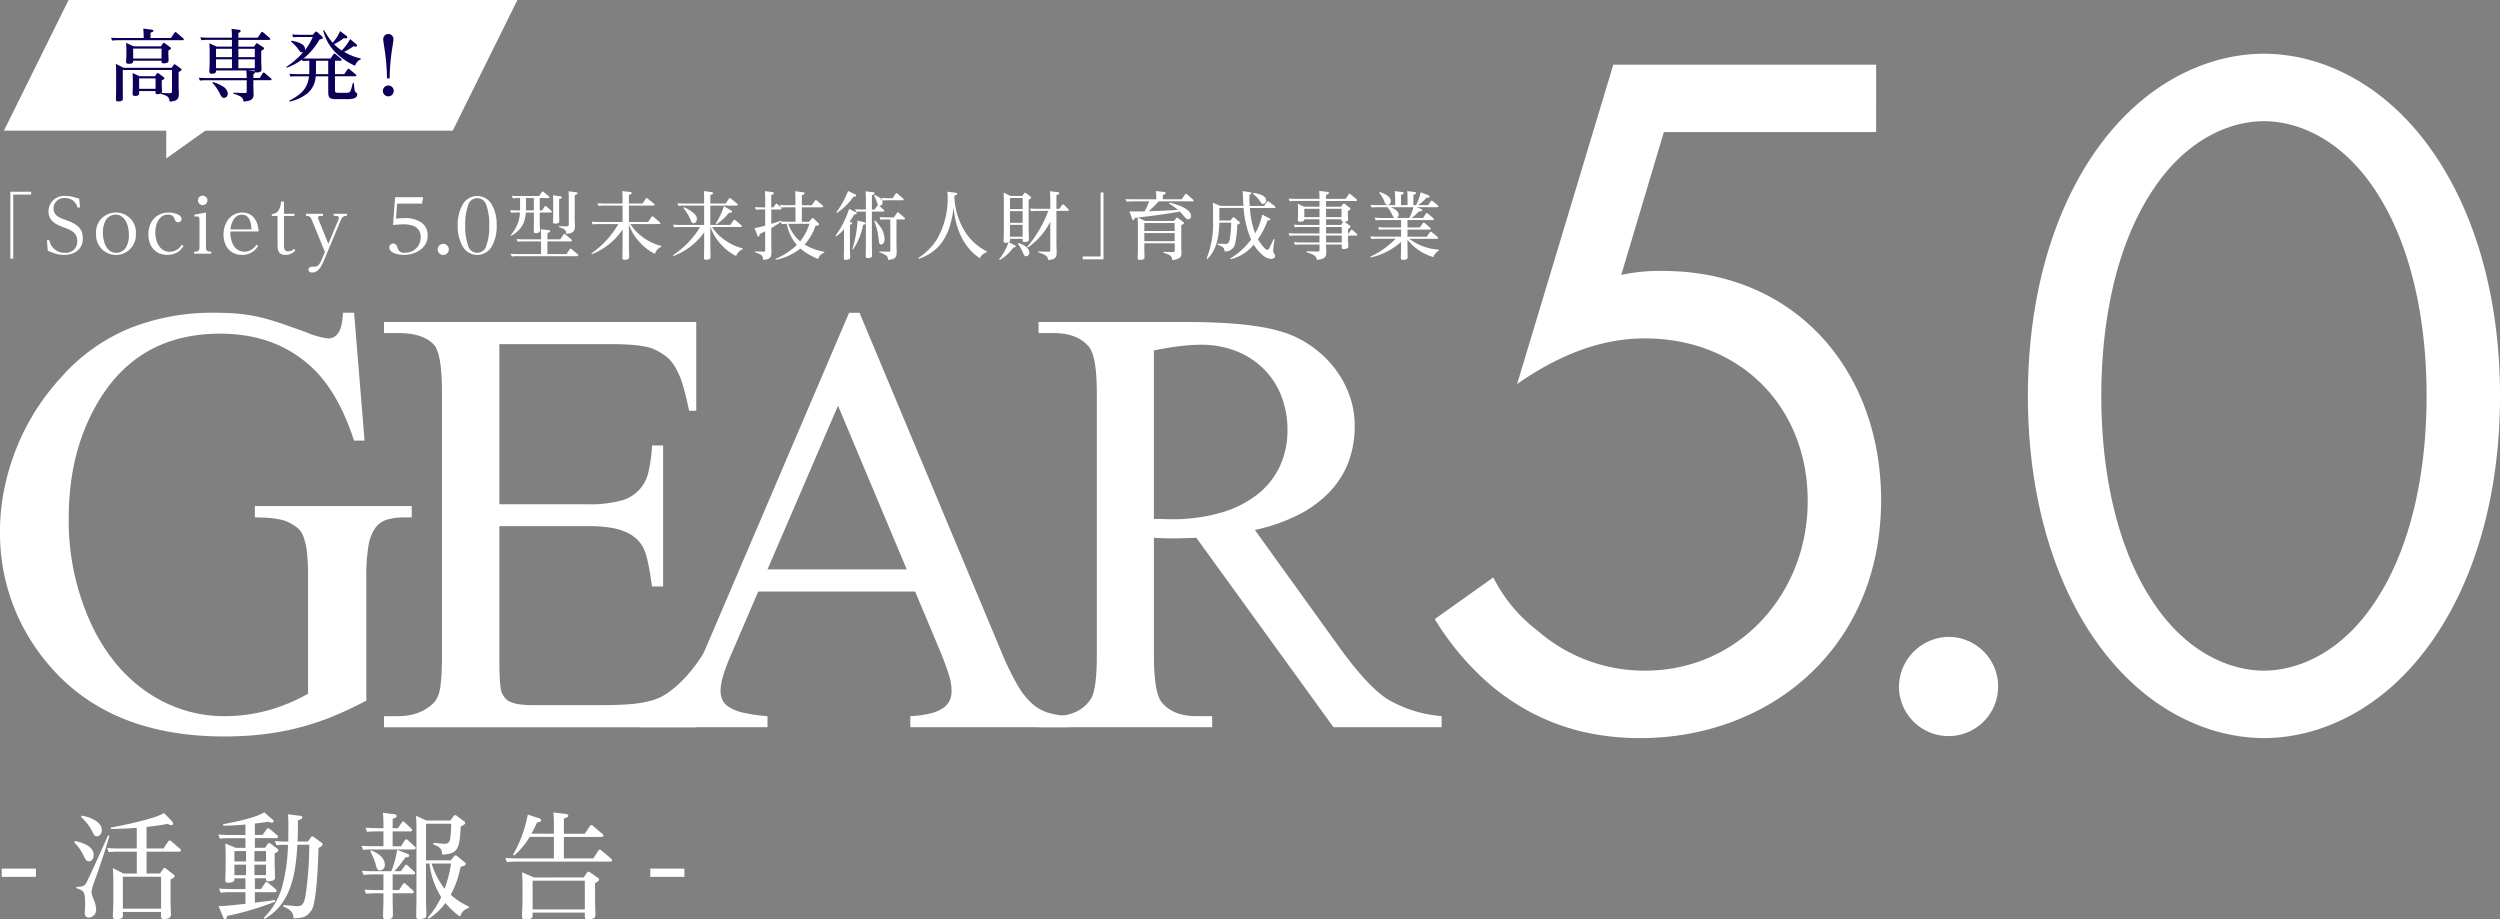 <svg xmlns="http://www.w3.org/2000/svg" width="505.667" height="185.966"><rect width="100%" height="100%" fill="#808080" stroke="none"/><defs><clipPath id="a"><path fill="#fff" d="M13.081.001.002 26.424h90.78L103.861.001Z"/></clipPath><clipPath id="b"><path fill="#fff" d="M.002 0v8.241L11.576 0Z"/></clipPath></defs><g clip-path="url(#a)" transform="translate(.792)"><path fill="#fff" d="m-8.598 3.181 99.957-36.975 21.1 57.038L12.5 60.22z"/></g><g clip-path="url(#b)" transform="translate(33.625 23.808)"><path fill="#fff" d="m-2.682.992 12.864-4.759L14.257 7.25 1.393 12.008z"/></g><path fill="#0c0159" d="m34.585 7.686.683-1.032c.063-.1.111-.159.222-.159.063 0 .111.016.254.127l1.317 1.132c.1.079.111.112.111.206 0 .176-.175.176-.3.176H23.918c-.46 0-.778.031-1.239.063l-.222-.572c.525.048 1.063.063 1.588.063h5.017v-.147c0-.587-.032-1.174-.079-1.762l1.636.206c.143.016.413.048.413.238 0 .206-.333.3-.588.381v1.08ZM31.87 19.054c-.381 0-.413-.159-.413-.413v-.222h-3.318v.476c0 .444-.445.508-.81.508-.524 0-.508-.27-.508-.444 0-.555.048-1.1.048-1.652v-1c0-.508-.032-1.033-.048-1.54l1.4.652h3.143l.333-.509c.063-.1.111-.143.19-.143a.5.5 0 0 1 .238.111l.969.715c.078.063.159.127.159.238 0 .159-.206.27-.54.444v.679c0 .587.063 1.144.063 1.509a.5.5 0 0 1-.1.333l1.572.063c.476.016.54-.127.54-.492v-4.203h-9.952v4.128c0 .54.016 1.079.016 1.62 0 .253 0 .6-.936.6-.4 0-.46-.111-.46-.413 0-.6.032-1.207.032-1.81v-3.7c0-.555-.016-1.111-.063-1.666l1.619.794h9.67l.414-.587c.031-.048.094-.127.174-.127a.47.47 0 0 1 .239.111l1 .714c.111.079.175.127.175.254 0 .175-.159.254-.587.492v2.922c0 .492.048 1 .048 1.508 0 1.033-.4 1.445-1.874 1.556-.063-1.048-.555-1.207-1.747-1.572v-.1a1.44 1.44 0 0 1-.682.159m.667-9.67.4-.571c.031-.048.079-.143.19-.143a.4.4 0 0 1 .238.111l1.016.746c.127.1.19.143.19.254 0 .159-.19.27-.524.444v.493c0 .587.048 1.19.048 1.54 0 .509-.6.555-1 .555-.43 0-.43-.158-.43-.413v-.11h-5.737v.11c0 .16.016.509-.857.509-.27 0-.572-.033-.572-.382 0-.317.063-.984.063-1.619v-.683c0-.524-.031-1.047-.063-1.555l1.54.714Zm-5.6 2.461h5.731V9.829h-5.74Zm1.207 6.129h3.318v-2.104h-3.327ZM46.914 8.067h-4.94a11 11 0 0 0-1.238.063l-.236-.576c.541.032 1.064.063 1.6.063h4.814v-.19c0-.54-.032-1.063-.079-1.6l1.54.206c.143.016.3.063.3.238 0 .206-.238.3-.46.4v.952h3.905l.683-1.016c.063-.1.127-.159.222-.159.079 0 .127.032.238.127l1.287 1.1c.094.079.126.127.126.206 0 .175-.175.19-.3.19h-6.16v1.362h3.175l.365-.555a.22.22 0 0 1 .208-.124.4.4 0 0 1 .222.1l1.064.7c.1.063.175.127.175.238 0 .175-.286.333-.588.476v1.816c0 .73.064 1.46.064 1.969 0 .54-.524.6-.952.6a.45.45 0 0 1-.35-.111.1.1 0 0 1 .016.063c0 .19-.222.317-.365.4v.778h1.271l.6-.952c.079-.127.127-.159.206-.159a.43.43 0 0 1 .254.127l1.222 1.048c.1.078.128.111.128.19 0 .189-.175.189-.318.189h-3.364v1.35c0 .509.048 1.017.048 1.54 0 1.079-.682 1.3-2.048 1.445a1.24 1.24 0 0 0-.682-1.08 6.8 6.8 0 0 0-1.382-.54v-.187l2.382.063c.271 0 .334-.1.334-.286v-2.3h-8.227c-.413 0-.825.033-1.238.063l-.238-.571c.54.033 1.063.063 1.6.063h8.1v-.048c0-.492-.033-1-.08-1.492h-6.126v.143c0 .46-.444.524-.825.524-.445 0-.525-.175-.525-.587 0-.572.063-1.144.063-1.7v-2.114c0-.571-.016-1.159-.063-1.746l1.509.667h3.063Zm-1.84 9.415a1.85 1.85 0 0 1 1 1.461.82.82 0 0 1-.779.857c-.4 0-.587-.365-.794-.794a9.1 9.1 0 0 0-1.54-2.255l.1-.159a7.5 7.5 0 0 1 2.016.889m-1.381-5.922h3.224V9.877h-3.228Zm0 2.239h3.224v-1.793h-3.228Zm4.525-2.239h3.318V9.877h-3.322Zm0 2.239h3.318v-1.793h-3.322Zm3.318.444h-1.386l1.191.143a.35.35 0 0 1 .206.079 1 1 0 0 1-.016-.222M62.213 18.864a8.7 8.7 0 0 1-3.62 1.683l-.1-.175c2.174-1.143 3.747-2.3 4-4.938h-2.486a11 11 0 0 0-1.255.063l-.222-.57a18 18 0 0 0 1.587.063h2.43c.015-.27.015-.555.015-.841v-1.858h-.127a11 11 0 0 0-1.238.063l-.127-.3a12.4 12.4 0 0 1-3.064 1.651l-.1-.159a17.3 17.3 0 0 0 3.446-3.017.5.5 0 0 1-.27.063c-.286 0-.414-.159-.6-.429a9 9 0 0 0-1.62-1.763l.1-.175c.889.175 2.731.555 2.731 1.7a1.4 1.4 0 0 1-.032.254 12 12 0 0 0 1.6-2.7h-2.7a11 11 0 0 0-1.255.063l-.222-.571c.54.031 1.064.063 1.6.063h2.587l.414-.476a.4.4 0 0 1 .27-.176.55.55 0 0 1 .3.176l.841.778a.45.45 0 0 1 .206.333c0 .19-.364.27-.667.317a13.6 13.6 0 0 1-3.223 3.827c.381.016.762.032 1.143.032h4.287l.587-.842c.079-.111.112-.159.222-.159.063 0 .127.032.255.143l1.079.906a.23.23 0 0 1 .111.206c0 .175-.175.19-.3.19h-1.041v2.7h1.875l.635-.937c.063-.094.127-.159.223-.159a.47.47 0 0 1 .254.144l1.204 1.014c.1.079.127.111.127.206 0 .159-.19.175-.317.175h-4v2.719c0 .54.079.619.794.619h1.349c.7 0 .89-.063 1.08-.587.111-.286.206-.746.413-1.428l.19.016c.111 1.746.206 1.746.429 1.936a.57.57 0 0 1 .255.445.9.9 0 0 1-.668.746 5 5 0 0 1-1.477.159h-1.985c-1.445 0-1.747-.19-1.747-1.509v-3.114h-2.54a4.8 4.8 0 0 1-1.636 3.429m4.176-3.874v-2.7h-2.477v1.89c0 .27-.016.54-.032.809Zm4.43-7.082 1.1.9c.19.159.3.271.3.414s-.111.206-.238.206a1.6 1.6 0 0 1-.46-.079 14.6 14.6 0 0 1-1.921 1.143 11.6 11.6 0 0 0 3.367 1.334v.19a1.93 1.93 0 0 0-1.144 1.286 13.5 13.5 0 0 1-4.1-2.826 9.64 9.64 0 0 1-2.349-4.3l.206-.048a14.2 14.2 0 0 0 1.7 2.509 8.1 8.1 0 0 0 1.509-2.35l1.127.842c.127.1.333.254.333.429 0 .159-.158.206-.286.206a4 4 0 0 1-.413-.048 12 12 0 0 1-1.97 1.226 8.5 8.5 0 0 0 1.556 1.27 10.5 10.5 0 0 0 1.683-2.3M79.641 18.388a1.1 1.1 0 1 1-1.1-1.1 1.1 1.1 0 0 1 1.1 1.1m-1.937-8.972c-.063-.4-.19-1.175-.19-1.4a1.038 1.038 0 1 1 2.064.016c0 .206-.127.985-.19 1.382a42 42 0 0 0-.571 6.447h-.546a42 42 0 0 0-.571-6.447"/><path fill="#fff" d="m71.62 63.257 2.116 25.868H71.62q-3.143-9.61-8.28-14.566-7.374-7.072-18.797-7.072-15.654 0-23.812 12.39Q13.9 90.334 13.9 104.778a49.8 49.8 0 0 0 4.533 21.4 37.2 37.2 0 0 0 4.775 7.736 30.4 30.4 0 0 0 6.225 5.862 28.5 28.5 0 0 0 7.463 3.748 26.9 26.9 0 0 0 8.492 1.329 33 33 0 0 0 8.733-1.148 36.2 36.2 0 0 0 8.19-3.385v-23.696a42 42 0 0 0-.241-5.046 13 13 0 0 0-.7-3.052 4.13 4.13 0 0 0-1.209-1.753 9.8 9.8 0 0 0-1.722-1.088q-1.936-1.027-6.891-1.028v-2.3h31.73v2.3h-1.505a11.9 11.9 0 0 0-3.506.453 4.63 4.63 0 0 0-2.388 1.723 8.7 8.7 0 0 0-1.359 3.626 36 36 0 0 0-.424 6.165v25.082a72 72 0 0 1-7.01 3.294 53 53 0 0 1-6.86 2.236 55 55 0 0 1-7.132 1.3 68 68 0 0 1-7.766.423q-23.753 0-36.082-15.23A40.67 40.67 0 0 1 0 107.378a42.3 42.3 0 0 1 .846-8.371 48 48 0 0 1 2.417-8.19 46.7 46.7 0 0 1 9-14.384 37.7 37.7 0 0 1 13.811-9.973 45 45 0 0 1 17.315-3.2q2.84 0 4.956.211a34 34 0 0 1 4.111.665 42 42 0 0 1 4.2 1.209q2.205.756 5.228 1.843a16 16 0 0 0 4.533 1.27 2.42 2.42 0 0 0 1.964-1.057q.817-1.058 1-4.14Z"/><path fill="#fff" d="M101.004 69.603v32.4h18.011a24 24 0 0 0 6.376-.694 7.58 7.58 0 0 0 5.772-5.893 30.3 30.3 0 0 0 .725-5.319h2.236v28.527h-2.236q-.424-3.022-.846-4.926a13 13 0 0 0-.846-2.75 6.9 6.9 0 0 0-1.391-1.9 7.7 7.7 0 0 0-2.175-1.419 12.7 12.7 0 0 0-3.2-.907 28 28 0 0 0-4.412-.3h-18.014v27.016q0 5.38.483 6.648a5.2 5.2 0 0 0 .605 1.028 2.8 2.8 0 0 0 1.057.816 6.8 6.8 0 0 0 1.813.514 18 18 0 0 0 2.81.182h13.9q3.565 0 5.953-.212a22 22 0 0 0 4.17-.725 10.7 10.7 0 0 0 3.143-1.45 23.4 23.4 0 0 0 2.871-2.388 30 30 0 0 0 3.807-4.653 61 61 0 0 0 3.869-6.648h2.417l-7.072 20.548H77.67v-2.236h2.9a13 13 0 0 0 2.417-.242 9.5 9.5 0 0 0 2.388-.786 8.7 8.7 0 0 0 2.025-1.36 4.4 4.4 0 0 0 1.269-1.9q.726-1.873.726-7.918V79.394q0-7.736-1.572-9.61-2.175-2.416-7.252-2.417H77.67V65.13h63.158v17.95h-1.45q-.665-3.263-1.329-5.378a16 16 0 0 0-1.511-3.506 7.7 7.7 0 0 0-1.935-2.206 13 13 0 0 0-2.6-1.481q-2.479-.906-8.522-.907Z"/><path fill="#fff" d="M185.095 119.646h-31.73l-5.56 12.933q-2.056 4.715-2.055 7.132a4.7 4.7 0 0 0 .332 1.784 3.5 3.5 0 0 0 1.36 1.511 9 9 0 0 0 2.9 1.148 32.5 32.5 0 0 0 4.9.7v2.233h-25.811v-2.236q5.077-.906 6.648-2.357a18.3 18.3 0 0 0 3.234-4.381 78 78 0 0 0 3.6-7.4l28.83-67.45h2.106l28.527 68.175a60 60 0 0 0 3.234 6.8 16.3 16.3 0 0 0 3.051 3.99 8.8 8.8 0 0 0 3.415 1.964 18.8 18.8 0 0 0 4.381.665v2.23h-32.329v-2.236a20.6 20.6 0 0 0 4.049-.544 7.9 7.9 0 0 0 2.569-1.088 3.9 3.9 0 0 0 1.329-1.511 4.4 4.4 0 0 0 .393-1.874 10.6 10.6 0 0 0-.573-3.414q-.635-2.086-1.844-4.987Zm-1.692-4.473-13.9-33.121-14.264 33.122Z"/><path fill="#fff" d="M291.595 147.086H269.72l-27.742-38.314q-1.571.06-2.811.09c-.825.021-1.561.03-2.2.03q-.788 0-1.693-.03c-.905-.03-1.229-.051-1.874-.09v23.813q0 7.737 1.693 9.61 2.3 2.659 6.889 2.658h3.2v2.237h-35.116v-2.237h3.083q5.136 0 7.434-3.385 1.271-1.872 1.27-8.884V79.636q0-7.736-1.692-9.61-2.357-2.659-7.011-2.659h-3.083v-2.236h29.857q12.935 0 19.221 1.933a20.8 20.8 0 0 1 5.771 2.721 21.8 21.8 0 0 1 4.714 4.29 20 20 0 0 1 3.2 5.561 18.3 18.3 0 0 1 1.179 6.588 20.5 20.5 0 0 1-1.208 7.1 17.9 17.9 0 0 1-3.718 6.013 23 23 0 0 1-6.317 4.715 36.3 36.3 0 0 1-8.944 3.143l16.923 23.511q5.862 8.158 9.972 10.758a25.5 25.5 0 0 0 10.881 3.385Zm-58.2-42.126q1.147 0 2 .031.845.03 1.389.03a35.3 35.3 0 0 0 10.305-1.36 21.5 21.5 0 0 0 7.4-3.777 15.5 15.5 0 0 0 4.442-5.712 17.25 17.25 0 0 0 1.482-7.162 18.7 18.7 0 0 0-1.269-6.98 15.85 15.85 0 0 0-3.6-5.47 16.3 16.3 0 0 0-5.56-3.566 19.3 19.3 0 0 0-7.1-1.269 37 37 0 0 0-4.109.271q-2.36.274-5.38.877ZM2.678 39.363v12.945h-.585v-13.53h4.2v.585ZM13.123 40.067a2.106 2.106 0 0 0-2.294 2.085c0 1.56 1.395 1.95 2.594 2.385 1.815.661 3.33 1.47 3.33 3.66 0 2.265-1.679 3.36-3.779 3.36a6.2 6.2 0 0 1-2.625-.569 3.4 3.4 0 0 0-.69-.24l-.166-2.16h.495a3.054 3.054 0 0 0 3.18 2.535 2.265 2.265 0 0 0 2.46-2.355c0-1.906-1.53-2.31-3-2.881-1.545-.57-2.82-1.319-2.82-3.179a3.143 3.143 0 0 1 3.435-3.075 7 7 0 0 1 2.145.375 4.4 4.4 0 0 0 .63.135l.165 1.8-.495.06a2.5 2.5 0 0 0-2.565-1.936M23.442 42.993a3.975 3.975 0 0 1 4.035 4.29 4.028 4.028 0 1 1-8.04 0 3.96 3.96 0 0 1 4-4.29m.09 8.145a2.29 2.29 0 0 0 2.04-1.26 4.86 4.86 0 0 0 .51-2.34c0-1.7-.63-4.126-2.716-4.126a2.34 2.34 0 0 0-2.039 1.261 5 5 0 0 0-.51 2.385c0 1.68.645 4.08 2.715 4.08M37.129 49.727a5 5 0 0 1-.8.975 3.82 3.82 0 0 1-2.474.855c-2.46 0-3.84-1.786-3.84-4.14 0-2.5 1.53-4.425 4.125-4.425.75 0 2.58.3 2.58 1.305a.656.656 0 0 1-.661.66c-.54 0-.63-.4-.809-.809a1.22 1.22 0 0 0-1.276-.735c-1.89 0-2.564 2.055-2.564 3.63 0 1.771.855 3.885 2.924 3.885a2.86 2.86 0 0 0 2.422-1.41ZM41.655 49.893c0 .72.15 1 .915 1h.166v.421h-3.467v-.421h.166c.765 0 .915-.285.915-1v-5.37c0-.374-.03-.749-.495-.749a2.7 2.7 0 0 0-.495.06l-.06-.421 2.355-.42Zm.3-9.36a.96.96 0 0 1-1.92 0 .96.96 0 0 1 1.92 0M47.083 49.352a2.59 2.59 0 0 0 2.37 1.56 2.87 2.87 0 0 0 2.4-1.41l.36.224a3.63 3.63 0 0 1-3.27 1.83c-2.43 0-3.735-1.86-3.735-4.125 0-2.235 1.365-4.44 3.8-4.44 2.219 0 3.225 1.83 3.284 3.825h-5.7a5.44 5.44 0 0 0 .491 2.536m1.845-5.94c-1.53 0-2.19 1.71-2.31 2.985h4.245c-.031-1.229-.375-2.985-1.935-2.985M56.843 40.758h.6v2.49h2.111v.422h-2.111v5.984c0 .585.105 1.2.825 1.2a1.8 1.8 0 0 0 1.215-.526l.254.33a2.57 2.57 0 0 1-1.98.9c-1.275 0-1.619-.751-1.619-1.891V43.67h-1.155v-.375c1.38-.075 1.785-1.335 1.86-2.535M68.375 44.628a1.7 1.7 0 0 0 .166-.6c0-.36-.585-.36-.841-.36h-.209v-.418h2.684v.42c-.7 0-.99.225-1.275.93l-3.33 7.964c-.434 1.035-1.1 2.565-2.414 2.565-.375 0-.766-.166-.766-.585 0-.555.555-.6.96-.6h.148c.751 0 1.065-.225 1.621-1.545l.6-1.425-2.594-6.359c-.315-.75-.5-.945-1.216-.945v-.42h3.42v.42h-.314c-.27 0-.676.015-.676.36a2.3 2.3 0 0 0 .181.6l1.89 4.695ZM79.917 39.888h5.67l-.226 1.289h-5.04l-.224 3.045a15 15 0 0 1 1.6-.105 5.88 5.88 0 0 1 3.675.99 3.16 3.16 0 0 1 1.14 2.49c0 2.61-2.489 3.961-4.83 3.961-.944 0-2.939-.286-2.939-1.545a.77.77 0 0 1 .78-.75c.585 0 .75.48.915.929a1.27 1.27 0 0 0 1.4.93 3.1 3.1 0 0 0 3.255-3.12 2.305 2.305 0 0 0-1.32-2.25 5.7 5.7 0 0 0-2.312-.375 14 14 0 0 0-1.965.151ZM90.781 50.448a1.125 1.125 0 1 1-1.125-1.125 1.12 1.12 0 0 1 1.125 1.125M93.559 41.419a3.376 3.376 0 0 1 5.94 0 8.1 8.1 0 0 1 .96 4.184 8.1 8.1 0 0 1-.96 4.185 3.376 3.376 0 0 1-5.94 0 8.13 8.13 0 0 1-.975-4.185 8.13 8.13 0 0 1 .975-4.184m1.111 8.2a1.9 1.9 0 0 0 3.72 0 11 11 0 0 0 .569-4.02 11.1 11.1 0 0 0-.569-4.035 1.907 1.907 0 0 0-3.72 0 11.1 11.1 0 0 0-.571 4.035 11 11 0 0 0 .571 4.02M109.168 42.558h.495l.465-.72c.061-.089.12-.165.225-.165.061 0 .105.03.225.135l.916.81c.089.074.119.119.119.2 0 .165-.194.165-.314.165h-2.131v1.884c0 .57.046 1.157.046 1.727 0 .239-.046.359-.285.449a1.6 1.6 0 0 1-.57.12c-.27 0-.4-.075-.4-.36 0-.63.03-1.261.03-1.9v-1.92h-1.635a7.8 7.8 0 0 1-.45 2.13 5.55 5.55 0 0 1-2.495 2.574l-.12-.136a7.15 7.15 0 0 0 1.873-4.573h-.585a10 10 0 0 0-1.184.061l-.21-.541c.495.045 1 .06 1.515.06h.48c.015-.269.015-.541.015-.825v-1.665h-.285a11 11 0 0 0-1.17.06l-.21-.524c.495.03 1 .045 1.5.045h4.02l.51-.75c.06-.09.119-.165.209-.165a.44.44 0 0 1 .24.134l1.006.84c.089.075.119.12.119.211 0 .149-.194.149-.314.149h-1.651Zm.271 5.385a14 14 0 0 0-.075-1.575l1.531.166c.134.014.4.044.4.225s-.345.3-.57.374v1.274h2.595l.63-.943c.061-.09.105-.137.21-.137a.4.4 0 0 1 .24.12l1.184 1.007c.09.074.105.105.105.194 0 .165-.165.18-.285.18h-4.68v2.565h3.855l.631-.944c.06-.09.1-.152.194-.152s.135.032.24.122l1.2 1.02c.09.074.121.12.121.194 0 .165-.166.18-.3.18h-12a10 10 0 0 0-1.17.06l-.209-.539c.495.03 1 .06 1.5.06h4.65v-2.566h-3.57a7.6 7.6 0 0 0-1.17.061l-.209-.54c.495.03 1 .059 1.5.059h3.45Zm-3.045-7.875v1.68c0 .269-.015.541-.015.809h1.6v-2.49Zm6.855-.375c.135.015.4.031.4.226 0 .149-.2.253-.555.359v2.714c0 .555.03 1.126.03 1.7 0 .226-.045.526-.839.541-.33 0-.421-.074-.421-.376 0-.614.031-1.213.031-1.83v-1.8a13 13 0 0 0-.061-1.725Zm3.164-.825c.135.016.4.046.4.226 0 .135-.15.24-.569.375v4.784c0 .5.045 1 .045 1.5 0 1.245-.675 1.454-1.77 1.558-.031-.808-.18-.929-1.47-1.394v-.18l1.455.045c.495.015.54-.15.54-.465v-4.873a14 14 0 0 0-.056-1.757ZM130.029 47.972a10.2 10.2 0 0 0 3.735 1.77v.181a2.1 2.1 0 0 0-1.289 1.439 10.6 10.6 0 0 1-3.315-2.625 9.7 9.7 0 0 1-1.95-3.33v4.29c0 .75.046 1.5.046 2.25 0 .315-.09.585-.96.585-.345 0-.4-.105-.4-.39 0-.781.03-1.56.03-2.34v-3.375a13.34 13.34 0 0 1-6.21 4.981l-.09-.15a18.96 18.96 0 0 0 5.46-5.941h-4.035c-.3 0-.765.031-1.169.061l-.225-.54c.51.045 1 .06 1.515.06h4.755v-3.311h-3.698a10 10 0 0 0-1.17.061l-.226-.541c.511.03 1.006.061 1.516.061h3.57v-.781a13 13 0 0 0-.075-1.741l1.56.181c.12.015.375.045.375.225s-.285.285-.57.375v1.74h2.775l.615-.945c.06-.09.12-.15.21-.15s.149.06.254.15l1.216.975a.26.26 0 0 1 .119.21c0 .165-.165.18-.3.18h-4.89v3.31h3.885l.66-.99c.06-.089.105-.15.21-.15a.4.4 0 0 1 .24.12l1.245 1.064c.09.075.12.12.12.21 0 .165-.181.165-.3.165h-5.775a9.7 9.7 0 0 0 2.536 2.656M143.683 49.697c0 .766.03 1.516.03 2.28 0 .495-.51.555-.916.555-.359 0-.4-.119-.4-.36 0-.795.031-1.574.031-2.37v-2.8a13.3 13.3 0 0 1-6.233 4.785l-.09-.15a18.3 18.3 0 0 0 5.505-5.715h-4.08a10 10 0 0 0-1.17.06l-.224-.54c.51.03 1 .06 1.515.06h4.77v-3.915h-4.02a10 10 0 0 0-1.17.06l-.225-.54c.51.03 1 .06 1.515.06h3.9v-.765a17 17 0 0 0-.061-1.755l1.5.2c.135.015.39.045.39.225 0 .149-.165.239-.569.375v1.724h3.1l.645-.959c.06-.09.105-.151.21-.151a.37.37 0 0 1 .239.12l1.216 1.021c.089.074.12.12.12.209 0 .166-.166.181-.3.181h-5.235v3.905h4.05l.614-.9c.061-.09.105-.15.21-.15.075 0 .135.045.225.12l1.14.96c.09.074.135.12.135.21 0 .165-.165.18-.3.18h-5.716a9.2 9.2 0 0 0 2.535 2.61 10.4 10.4 0 0 0 3.675 1.71v.18a1.7 1.7 0 0 0-.75.465 2.6 2.6 0 0 0-.6.9 10.3 10.3 0 0 1-3.135-2.429 9.9 9.9 0 0 1-2.055-3.435h-.03Zm-2.73-5.519c0 .42-.166.975-.676.975-.314 0-.435-.271-.645-.781a10 10 0 0 0-1.41-2.325l.1-.149c.766.329 2.626 1.349 2.626 2.279m6.825-1.68c.1.061.3.166.3.315 0 .194-.21.209-.344.209-.09 0-.181-.015-.271-.015a11 11 0 0 1-2.563 2.371l-.136-.119a15.9 15.9 0 0 0 1.665-3.54ZM164.161 44.238c.09-.1.135-.135.209-.135a.4.4 0 0 1 .241.135l.929.886c.075.074.135.134.135.224 0 .209-.194.271-.735.345a10.8 10.8 0 0 1-2.189 3.765 11.1 11.1 0 0 0 3.975 1.469l-.015.18a1.98 1.98 0 0 0-1.23 1.261 12.4 12.4 0 0 1-3.6-2.1 11.05 11.05 0 0 1-4.966 2.266l-.074-.165a14.3 14.3 0 0 0 4.335-2.819 9.16 9.16 0 0 1-2.04-4.276c-.345 0-.675.031-1.02.061l-.165-.451c-.646.466-1.276.842-1.95 1.247v2.909c0 .676.03 1.335.03 2.011 0 1.155-.42 1.41-1.68 1.5-.045-.9-.254-1.049-1.619-1.514v-.182l1.694.046c.271 0 .345-.075.345-.314v-3.8l-1.125.57c-.015.314-.045.495-.225.495-.12 0-.194-.122-.285-.36l-.51-1.35a21 21 0 0 0 2.145-.495v-3.284h-.645c-.315 0-.87.03-1.215.061l-.21-.54c.495.045 1 .06 1.516.06h.555v-1.83c0-.48-.015-.961-.06-1.455l1.424.18c.3.046.4.105.4.241 0 .18-.3.3-.54.375v2.49h.42l.421-.6c.045-.06.12-.15.21-.15.074 0 .1.015.239.15l.631.63-.181-.525c.495.03 1 .06 1.5.06h1.651V40.4c0-.57-.015-1.14-.061-1.725l1.515.2c.135.015.391.045.391.225 0 .208-.375.33-.541.375v2.039h1.995l.645-.9c.075-.105.105-.135.21-.135a.4.4 0 0 1 .24.12l1.11.959c.09.075.12.12.12.2 0 .166-.181.181-.3.181h-4.02v2.923h1.455Zm-6.221-2.251c.089.076.135.121.135.211 0 .15-.181.165-.3.165h-1.77v2.924a66 66 0 0 0 1.98-.645l.075.165c.465.031.915.044 1.365.044h1.47v-2.923h-1.726a12 12 0 0 0-1.229.059m1.515 3.285a7.86 7.86 0 0 0 2.4 3.54 11.3 11.3 0 0 0 1.876-3.54ZM172.108 44.958c.1.015.255.045.255.18 0 .166-.315.3-.45.36v4.77c0 .584.046 1.17.046 1.755a.38.38 0 0 1-.27.42 1.6 1.6 0 0 1-.6.12c-.271 0-.406-.06-.406-.36 0-.63.031-1.26.031-1.89v-3.946a8.4 8.4 0 0 1-1.6 1.47l-.136-.12a18.9 18.9 0 0 0 2.761-5.46l1.275.63c.165.074.27.135.27.255 0 .181-.209.225-.51.24q-.449.787-.945 1.53Zm.765-5.7c.2.09.314.166.314.286 0 .209-.209.255-.584.27a12.3 12.3 0 0 1-3.33 3.255l-.12-.135a16.6 16.6 0 0 0 2.37-4.305Zm1.875 5.67c.12.031.33.075.33.24s-.2.24-.51.33a13.4 13.4 0 0 1-2.026 4.98l-.15-.089a23 23 0 0 0 1.065-5.775Zm2.146-2.549.525-.72c.074-.105.1-.15.209-.15a1 1 0 0 1-.18-.391 6.8 6.8 0 0 0-.674-1.544l.12-.135c.629.24 1.619.75 1.619 1.531a.617.617 0 0 1-.689.644l.93.81a.24.24 0 0 1 .105.2c0 .165-.151.18-.271.18h-2.235v6.555c0 .751.031 1.545.031 2.31 0 .2-.031.525-.87.525-.361 0-.406-.135-.406-.4 0-.78.03-1.545.03-2.325v-6.672h-.78a10 10 0 0 0-1.185.061l-.209-.541c.495.031 1 .061 1.515.061h.66v-1.951a13.5 13.5 0 0 0-.074-1.74l1.469.18c.136.016.376.031.376.225 0 .165-.24.286-.555.391v2.895Zm1.47 3.96a4.6 4.6 0 0 1 .554 2.085c0 .525-.3 1.035-.69 1.035s-.449-.434-.495-1.02a13.7 13.7 0 0 0-.915-3.765l.15-.105a8.7 8.7 0 0 1 1.4 1.771m2.955 2.835c0 .6.045 1.2.045 1.815 0 1.02-.255 1.454-1.756 1.589a1.05 1.05 0 0 0-.374-.915 5 5 0 0 0-1.365-.63v-.181l1.785.061c.329 0 .42-.03.42-.36v-6.167h-.78a11 11 0 0 0-1.185.06l-.209-.54c.495.03 1 .061 1.5.061h1.41l.585-.87c.06-.09.105-.151.2-.151a.42.42 0 0 1 .239.135l1.08.93c.105.09.135.12.135.2 0 .18-.165.18-.3.18h-1.424Zm-1.545-9.09h.78l.585-.87c.061-.09.105-.15.181-.15s.134.045.239.135l1.1.929c.09.075.12.121.12.2 0 .181-.165.181-.3.181h-2.82c-.4 0-.78.03-1.171.06l-.224-.54c.51.03 1 .06 1.515.06M194.718 46.037a11.2 11.2 0 0 0 4.86 4.8v.182a2.5 2.5 0 0 0-.735.389 2.04 2.04 0 0 0-.645.825c-3.465-2.266-4.98-6.3-5.31-10.275-.6 4.815-2.145 8.714-7.08 10.41l-.075-.165a13 13 0 0 0 3.675-3.63 16.54 16.54 0 0 0 2.28-8.46 10 10 0 0 0-.074-1.335l1.62.194c.2.03.375.076.375.241s-.18.24-.57.374v.21a14.4 14.4 0 0 0 1.68 6.239M207.146 39.108a.25.25 0 0 1 .18-.12.4.4 0 0 1 .225.105l.855.645a.32.32 0 0 1 .15.225c0 .194-.209.285-.494.42v6.225c0 .57.044 1.14.044 1.725 0 .285 0 .615-.915.615-.329 0-.345-.136-.345-.345v-.3h-2.566v.315c0 .225-.015.3-.224.39l1.125.555c.21.1.27.15.27.27 0 .165-.2.21-.48.225a8.6 8.6 0 0 1-2.76 2.534l-.135-.12a10.9 10.9 0 0 0 1.9-3.434 2 2 0 0 1-.525.074c-.255 0-.465-.045-.465-.33 0-.36.061-1.2.061-1.98v-5.955c0-.63 0-1.275-.061-1.9l1.38.689h2.394Zm-2.866 3.179h2.565v-2.234h-2.565Zm0 2.774h2.565v-2.354h-2.565Zm0 2.82h2.565v-2.394h-2.565Zm3.915 3.21a.7.7 0 0 1-.645.75c-.315 0-.449-.27-.645-.735a7.8 7.8 0 0 0-1.035-1.819l.121-.135c.854.286 2.2.855 2.2 1.935m-.3-1.02-.12-.15a23.6 23.6 0 0 0 4.259-7.26h-2.265c-.27 0-.645.015-1.215.06l-.209-.54c.51.03 1 .06 1.515.06h2.58v-2.1c0-.48-.016-.975-.061-1.455l1.47.166c.135.015.406.045.406.24s-.346.3-.57.375v2.774h.615l.51-.765c.06-.089.105-.135.194-.135.061 0 .121.015.226.12l.839.825a.33.33 0 0 1 .12.209c0 .151-.18.166-.3.166h-2.205v6.43c0 .675.045 1.365.045 2.054 0 1.126-.554 1.351-1.74 1.44-.045-.84-.66-1.125-1.995-1.53v-.184l2.085.046c.27.015.36-.075.36-.315v-5.76a14.06 14.06 0 0 1-4.545 5.235M222.617 51.873V38.928h.584v13.53h-4.2v-.585ZM232.347 42.723c1.965-.046 3.93-.151 5.9-.271a13 13 0 0 0-1.8-1.29l.06-.165c1.215.209 4.4 1.17 4.4 2.7a.62.62 0 0 1-.6.675c-.286 0-.48-.225-.96-.81a9 9 0 0 0-.72-.765c-2.805.511-5.639.87-8.474 1.215l1.47.676h5.864l.39-.526a.27.27 0 0 1 .2-.135.4.4 0 0 1 .224.105l1.036.765c.061.046.151.12.151.2 0 .15-.241.3-.556.45v4.14c0 .48.03.975.03 1.47 0 .6-.12.9-.615 1.14a3.3 3.3 0 0 1-1.245.285c-.015-.839-.541-1.049-1.785-1.47v-.18l1.8.061c.434.015.5-.12.5-.465v-1.32h-6.155v1.079c0 .6.031 1.185.031 1.785a.38.38 0 0 1-.286.391 1.6 1.6 0 0 1-.6.1c-.345 0-.479-.06-.479-.375 0-.63.03-1.245.03-1.875v-4.92a14 14 0 0 0-.061-1.365c-.194.015-.39.046-.585.061-.03.15-.074.42-.27.42-.165 0-.255-.194-.314-.39l-.465-1.38c.465.03.915.03 1.38.03.555 0 1.1-.015 1.651-.015a11 11 0 0 0 .944-2.026h-3.4c-.39 0-.781.031-1.17.061l-.225-.54c.511.045 1.006.06 1.516.06h4.725v-.122c0-.525-.03-1.035-.075-1.545l1.59.181c.135.015.375.045.375.225 0 .165-.224.27-.569.39v.87h3.824l.646-.944c.06-.09.12-.151.21-.151a.3.3 0 0 1 .224.105l1.2 1.036c.09.074.135.135.135.209 0 .165-.165.165-.3.165h-6.772a38 38 0 0 1-2.026 2m-.885 3.99h6.135v-1.6h-6.134Zm0 2.07h6.135v-1.65h-6.134ZM251.539 42.062h-4.905v2.55h2.235l.435-.57a.24.24 0 0 1 .2-.105c.074 0 .089.015.18.09l1 .84c.09.074.1.105.1.194 0 .151-.089.21-.54.39a17.7 17.7 0 0 1-.464 3.991 1.92 1.92 0 0 1-2.115 1.38.93.93 0 0 0-.511-.929 7 7 0 0 0-.9-.435l.016-.181c.449.016 1.094.061 1.515.061.555 0 .854-.045 1.035-1.38a24 24 0 0 0 .21-2.925h-2.4c-.074 2.626-.449 5.445-2.429 7.365l-.151-.105a18.9 18.9 0 0 0 1.305-7.89v-1.516c0-.63 0-1.26-.061-1.89l1.56.645h4.65c-.03-.495-.075-1.38-.106-2.085-.014-.39-.044-.72-.06-.9l1.395.2c.151.015.391.03.391.225 0 .12-.151.225-.4.33a22 22 0 0 0 .06 2.235h2.924l.526-.78a.25.25 0 0 1 .225-.136.43.43 0 0 1 .225.09l1.184.885a.25.25 0 0 1 .12.2c0 .165-.165.165-.3.165h-4.874a17.2 17.2 0 0 0 1.065 5.13 11.8 11.8 0 0 0 1.41-3.8l1.276.66c.15.075.39.181.39.3 0 .2-.21.21-.57.21a15 15 0 0 1-1.95 3.81 10 10 0 0 0 1.305 1.77 1.06 1.06 0 0 0 .63.376c.209 0 .36-.271.435-.435.269-.585.54-1.17.809-1.74l.181.06c-.03.21-.151 1.08-.226 1.7-.03.255-.06.51-.06.585a.92.92 0 0 0 .225.615.78.78 0 0 1 .181.434c0 .435-.421.616-.8.616a2.4 2.4 0 0 1-1.245-.391 8.1 8.1 0 0 1-2.28-2.49 8.73 8.73 0 0 1-4.665 2.955l-.089-.15a14.5 14.5 0 0 0 4.216-3.825 20.2 20.2 0 0 1-1.516-6.39m3.644-2.625c.525.24.916.585.916 1.065a.675.675 0 0 1-.615.734c-.271 0-.391-.194-.6-.51a6.7 6.7 0 0 0-1.44-1.53l.061-.18a5.5 5.5 0 0 1 1.679.42M266.892 40.639h-4.86c-.391 0-.78.03-1.17.06l-.225-.525c.51.03 1 .045 1.516.045h4.74c0-.525-.03-1.064-.06-1.6l1.574.181c.151.015.39.06.39.24 0 .209-.3.3-.584.39v.795h3.959l.6-.885c.06-.09.12-.15.21-.15a.44.44 0 0 1 .239.135l1.14.96c.09.075.12.105.12.2 0 .15-.18.165-.3.165h-5.97v1.17h3.029l.36-.48c.061-.074.12-.165.225-.165a.45.45 0 0 1 .255.12l.885.689a.4.4 0 0 1 .181.271c0 .135-.165.255-.526.434v.555c0 .39.06.809.06 1.1 0 .24-.06.45-.735.51a.4.4 0 0 1 .12.074l.916.69c.1.075.179.135.179.255s-.165.24-.495.42v.945h.12l.421-.63c.06-.09.105-.165.21-.165.06 0 .105.045.225.15l.765.675a.29.29 0 0 1 .135.225c0 .151-.194.166-.314.166h-1.561v.855c0 .525.061.974.061 1.3a.434.434 0 0 1-.314.45 1.8 1.8 0 0 1-.63.105c-.391 0-.391-.2-.391-.406v-.505h-3.179v.12c0 .495.045 1.006.045 1.5 0 1.125-.615 1.366-1.935 1.485-.029-.6-.18-.975-2.054-1.544v-.2l2.265.061c.27 0 .36-.046.36-.36v-1.062h-3.8a10 10 0 0 0-1.169.061l-.225-.541c.51.031 1 .061 1.515.061h3.675v-1.395h-4.875a10 10 0 0 0-1.169.06l-.225-.54c.51.03 1 .06 1.515.06h4.755v-1.306h-3.8a10 10 0 0 0-1.169.061l-.225-.54c.51.045 1 .06 1.515.06h3.675v-1.156h-3.075c.015.194-.045.51-.795.51-.24 0-.526-.045-.526-.345a3 3 0 0 1 .031-.314c.03-.3.03-.676.03-1.006v-.39c0-.525-.016-1.049-.06-1.574l1.305.584h3.09Zm-3.075 3.284h3.075v-1.694h-3.075Zm4.4 0h3.135v-1.694h-3.135Zm3.044 1.575.39-.554a.3.3 0 0 1 .09-.105c-.3-.015-.39-.06-.39-.315v-.18h-3.135v1.154Zm.135.42h-3.179v1.305h3.179Zm0 1.726h-3.179v1.394h3.179ZM287.298 42.212c.12.046.36.166.36.315 0 .18-.18.21-.33.21a.7.7 0 0 1-.254-.031 13 13 0 0 1-1.53 1.38h2.278l.571-.839c.06-.09.1-.136.209-.136a.37.37 0 0 1 .24.121l1.065.9c.089.074.119.12.119.2 0 .165-.165.18-.3.18h-5.04v1.5h2.506l.569-.84c.06-.09.105-.15.21-.15.06 0 .12.03.24.135l1.064.9c.09.075.12.105.12.2 0 .165-.18.18-.3.18h-4.41v1.44h3.884l.631-.87c.074-.105.12-.135.21-.135a.44.44 0 0 1 .239.12l1.126.929c.09.075.12.12.12.21 0 .165-.181.165-.3.165h-5.545a11.14 11.14 0 0 0 6 2.205v.181a2.1 2.1 0 0 0-1.094 1.32 10.2 10.2 0 0 1-5.265-3.525v1.8c0 .585.031 1.185.031 1.771 0 .45-.54.51-.886.51-.39 0-.495-.074-.495-.36 0-.63.046-1.275.046-1.92v-1.345a13.7 13.7 0 0 1-6.15 3.149l-.075-.165a17 17 0 0 0 5.13-3.631h-3.721c-.329 0-.824.031-1.184.061l-.21-.541c.495.031 1.006.061 1.515.061h4.7v-1.44h-3.255a10 10 0 0 0-1.186.061l-.209-.541c.495.031 1 .061 1.5.061h3.15v-1.5h-3.946a10 10 0 0 0-1.184.06l-.21-.54a25 25 0 0 0 1.5.06h2.49c-.225-.15-.286-.314-.435-.63a7.2 7.2 0 0 0-.96-1.544h-2.039a10 10 0 0 0-1.169.06l-.226-.54c.511.03 1.006.06 1.516.06h3.465v-1.29a13 13 0 0 0-.074-1.545l1.439.181c.136.015.36.045.36.21s-.27.285-.541.375v2.062h1.32v-1.29c0-.51-.014-1.036-.06-1.545l1.44.181c.119.015.345.045.345.21s-.226.27-.541.375v2.069h.541a13 13 0 0 0 .944-2.579l1.47.554c.181.075.329.194.329.3 0 .181-.18.225-.315.225a2 2 0 0 1-.285-.03 10.4 10.4 0 0 1-1.71 1.53h1.995l.541-.75c.074-.105.1-.15.224-.15.074 0 .135.045.225.12l.96.825c.089.074.12.12.12.209 0 .166-.2.166-.315.166h-4.095Zm-5.984-1.59c0 .376-.181.825-.63.825-.344 0-.5-.255-.676-.705a7.1 7.1 0 0 0-1.035-1.755l.105-.15c.735.24 2.235.855 2.235 1.785m-.045 1.291c.555.194 1.634.765 1.634 1.455a.75.75 0 0 1-.434.719h2.582a9 9 0 0 0 .824-2.174ZM379.48 26.716h-42.935l-8.622 28.889a36.4 36.4 0 0 1 8.427-.8c26.881 0 44.134 20.263 44.134 46.342 0 29.891-22.469 48.146-48.748 48.146-10.833 0-20.864-3.009-29.891-10.431a55.7 55.7 0 0 1-11.636-13.641l11.836-8.426a31.1 31.1 0 0 0 9.027 10.833 32.83 32.83 0 0 0 21.666 8.024c18.858 0 32.9-15.447 32.9-34.3 0-19.259-13.842-32.9-32.9-32.9-4.815 0-13.842.8-25.879 9.228l19.459-64.6h53.163ZM394.127 128.826a10.031 10.031 0 1 1-10.031 10.029 10.19 10.19 0 0 1 10.031-10.032M423.617 129.229c-8.828-12.84-13.442-30.093-13.442-49.15s4.614-36.311 13.442-49.15c10.23-14.846 23.672-20.061 34.3-20.061s24.073 5.216 34.3 20.061c8.835 12.839 13.454 30.092 13.454 49.15s-4.615 36.31-13.441 49.15c-10.232 14.845-23.672 20.06-34.3 20.06s-24.075-5.216-34.3-20.06m11.221-89.874c-7.222 11.434-9.83 26.68-9.83 40.724s2.608 29.289 9.83 40.723c7.021 11.235 16.249 14.846 23.071 14.846s16.049-3.611 23.07-14.846c7.222-11.434 9.83-26.681 9.83-40.723s-2.608-29.29-9.83-40.724c-7.021-11.235-16.25-14.842-23.071-14.842s-16.05 3.607-23.07 14.842M.355 175.686h6.91v1.675H.355zM18.942 172.961c0 .581-.3 1.256-.977 1.256-.489 0-.7-.442-.93-.884a10.4 10.4 0 0 0-2.025-2.978l.117-.256c1.465.3 3.815 1 3.815 2.862m-1.536 5.723c.419-.721 3.955-8.538 4.443-9.724l.28.093c-.605 2.21-1.349 4.4-2.094 6.584-.279.814-.651 1.861-1 2.814a9.6 9.6 0 0 0-.536 1.908 5 5 0 0 0 .465 1.6 5.7 5.7 0 0 1 .489 2.024 1.61 1.61 0 0 1-1.489 1.629.808.808 0 0 1-.814-.908c0-.372.069-1.047.069-1.791 0-2.535-.185-2.768-1.768-3.257l.024-.279c.651 0 1.512 0 1.93-.7m3.187-10.794c0 .581-.325 1.28-1 1.28-.348 0-.58-.232-.837-.814a10.1 10.1 0 0 0-2.373-3.117l.14-.257c1.418.21 4.071 1.164 4.071 2.908m11.771 8.794.605-.884c.093-.14.163-.232.3-.232a.7.7 0 0 1 .349.163l1.465 1.14c.163.116.232.186.232.349 0 .232-.279.395-.813.674v4.467c0 .977.069 2.07.069 2.675 0 .744-.814.86-1.4.86s-.605-.279-.605-.6v-.837h-7.715v.744a.516.516 0 0 1-.3.558 2.4 2.4 0 0 1-.977.187c-.419 0-.744-.07-.744-.558 0-.373.023-.861.047-1.35.023-.512.046-1.046.046-1.582v-4.443c0-.814-.046-1.629-.092-2.419l2.163 1.093h2.675v-4.416h-3.842a16 16 0 0 0-1.838.093l-.325-.837a26 26 0 0 0 2.326.092h3.676v-4.163c-1.745.116-3.49.185-5.235.232l-.024-.279c2.4-.466 8.911-1.769 10.772-2.955l1.536 1.582c.209.232.3.372.3.558 0 .209-.163.3-.349.3a1.43 1.43 0 0 1-.744-.256 44 44 0 0 1-4.281.628v4.35h3.42l.93-1.372c.093-.14.186-.233.325-.233.116 0 .186.024.373.187l1.744 1.512a.34.34 0 0 1 .163.3c0 .233-.279.256-.441.256h-6.512v4.42Zm-7.514 7.119h7.728v-6.467h-7.727ZM49.647 169.541h-3.35a16 16 0 0 0-1.814.093l-.349-.837c.791.047 1.558.093 2.349.093h3.164v-2.123a42 42 0 0 1-4.49.233l-.047-.28c2.117-.4 6.629-1.3 8.328-2.419l1.652 1.442c.116.093.256.186.256.349a.32.32 0 0 1-.349.3 1.6 1.6 0 0 1-.675-.186c-.908.14-1.838.256-2.769.373v2.3h1.558l.768-1.094c.116-.163.21-.256.373-.256a.7.7 0 0 1 .372.186l1.418 1.209c.14.117.186.186.186.326 0 .255-.279.279-.465.279h-4.208v1.954h2.047l.536-.768c.069-.093.163-.209.279-.209a.6.6 0 0 1 .348.163l1.3.977c.116.093.233.186.233.349 0 .233-.28.372-.745.628v1.861c0 .4.069 2.49.069 2.978a.56.56 0 0 1-.488.652 2.5 2.5 0 0 1-.814.14c-.512 0-.512-.28-.512-.488v-.117h-2.253v2.163h1.233l.792-1.14c.139-.186.208-.28.348-.28.117 0 .233.094.4.233l1.442 1.233c.14.117.186.186.186.326 0 .255-.28.279-.466.279h-3.935v2.117c1.349-.185 2.7-.325 4.048-.535l.069.325a58.4 58.4 0 0 1-9.724 2.885c-.093.372-.163.652-.419.652-.209 0-.3-.163-.442-.512l-.884-2.117h.3c.908 0 4.024-.349 5.141-.466v-2.349H46.46a15 15 0 0 0-1.818.104l-.349-.838c.791.047 1.558.093 2.35.093h3v-2.163h-2.229v.209c0 .209-.07.675-1.187.675-.419 0-.651-.046-.651-.535 0-.465.069-2.187.069-2.629v-2.047c0-.768-.023-1.978-.069-2.722l2.117.884h1.954Zm-2.233 4.7h2.35v-2.094h-2.35Zm0 2.769h2.35v-2.117h-2.35Zm4.047-2.769h2.35v-2.094h-2.349Zm0 2.769h2.35v-2.117h-2.349Zm10.818-6.794.581-.814c.117-.163.163-.232.3-.232a.7.7 0 0 1 .4.186l1.418 1.047c.186.14.28.209.28.395 0 .3-.605.605-.838.721-.047 2.769-.325 8.911-.977 11.423a3.46 3.46 0 0 1-2.024 2.559 8.6 8.6 0 0 1-2.047.232c0-1.419-.954-1.861-2.093-2.4l.046-.28c.629.047 2.4.233 2.862.233 1.024 0 1.326-.652 1.6-2.071a72 72 0 0 0 .768-10.352h-2.4c-.349 5.723-1.164 11.865-6.63 15.005l-.183-.201a14.5 14.5 0 0 0 3.652-6.025 36 36 0 0 0 1.256-8.771h-.508a16 16 0 0 0-1.814.092l-.325-.837c.768.047 1.558.093 2.326.093h.372c.024-.953.024-1.908.024-2.861 0-.885 0-1.769-.07-2.652l2.28.279c.279.024.628.047.628.349s-.512.465-.908.605c0 1.442 0 2.862-.069 4.28ZM77.561 166.75a20 20 0 0 0-.116-2.349l2.21.279c.232.023.581.069.581.372s-.488.465-.814.581v1.885h1.07l.768-1.164c.093-.139.14-.185.279-.185a.46.46 0 0 1 .3.14l1.35 1.28c.069.069.186.185.186.3 0 .257-.256.28-.465.28h-3.49v3h1.7l.768-1.209c.093-.14.14-.187.28-.187a.45.45 0 0 1 .325.163l1.419 1.3c.069.069.185.185.185.3 0 .257-.279.28-.465.28h-8.325a16 16 0 0 0-1.861.093l-.326-.837c.768.047 1.536.092 2.3.092h2.141v-3h-1.466a17 17 0 0 0-1.861.093l-.325-.837c.768.046 1.536.092 2.3.092h1.349Zm1.861 13.284h1.28l.768-1.164c.093-.14.163-.232.3-.232.116 0 .14.023.325.185l1.419 1.28c.139.116.185.187.185.3 0 .28-.279.28-.464.28h-3.813v.907c0 1.164.047 2.326.047 3.512 0 .466-.14.861-1.4.861-.489 0-.581-.186-.581-.651 0-1.164.069-2.327.069-3.49v-1.14h-1.65c-.628 0-1.233.047-1.862.092l-.325-.837c.768.047 1.536.093 2.3.093h1.536v-3.163h-2.159c-.675 0-1.186.047-1.861.093l-.326-.837c.768.069 1.536.093 2.3.093h3.63a18.4 18.4 0 0 0 1.186-4.328l1.884.722c.186.069.558.208.558.464 0 .28-.325.326-.791.349a20 20 0 0 1-2.21 2.792h1.33l.768-1.094c.047-.069.116-.209.279-.209a.5.5 0 0 1 .326.163l1.3 1.21a.47.47 0 0 1 .186.325c0 .256-.28.256-.466.256h-4.068Zm-1.582-5.067a1.057 1.057 0 0 1-1 1.093c-.512 0-.628-.441-.791-1a12.7 12.7 0 0 0-1.14-2.862l.186-.209c.745.372 2.745 1.164 2.745 2.978m17.03 8.422-.047.28a2.34 2.34 0 0 0-1.745 1.744 15.3 15.3 0 0 1-2.978-2.769 12.5 12.5 0 0 1-3.42 3.211l-.163-.209a18.5 18.5 0 0 0 2.722-4.187 16.5 16.5 0 0 1-2.373-6.794h-.7v6.933c0 1.164.069 2.3.069 3.443a.63.63 0 0 1-.512.721 3.1 3.1 0 0 1-.93.14c-.4 0-.605-.093-.605-.535 0-1.21.047-2.443.047-3.676v-14.124c0-.861-.024-1.7-.093-2.559l2.117.954h4.818l.652-.861c.069-.093.185-.233.325-.233a.6.6 0 0 1 .349.164l1.465 1.093c.186.14.233.186.233.325 0 .28-.488.512-.908.721-.139 2.047-.186 3.513-.768 4.491-.488.813-1.372 1.14-3 1.186 0-1.3-.652-1.582-1.791-2.094l.047-.279c.628.069 1.7.186 2.257.186.953 0 1.07-.605 1.163-1.4a25 25 0 0 0 .163-2.651h-5.095v7.4h5l.675-.815c.116-.139.163-.186.28-.186a.64.64 0 0 1 .372.186l1.465 1.187c.116.093.233.163.233.349 0 .279-.256.372-1.047.628a19.3 19.3 0 0 1-1.977 5.629 14.8 14.8 0 0 0 3.7 2.4m-3.63-8.724h-3.933a15.4 15.4 0 0 0 2.629 5.095 26 26 0 0 0 1.3-5.095M112.034 168.633v-1.628c0-.884-.024-1.768-.093-2.675l2.419.3c.209.023.581.069.581.348 0 .257-.348.4-.884.582v3.07h4.235l1-1.512c.093-.14.163-.232.3-.232a.57.57 0 0 1 .372.186l1.885 1.6c.14.117.209.186.209.326 0 .256-.256.279-.465.279h-7.538v4.351h5.956l1-1.536c.092-.14.186-.232.325-.232.093 0 .186.046.349.185l1.931 1.629c.139.116.185.186.185.325 0 .256-.256.28-.465.28H104.38a16 16 0 0 0-1.838.092l-.325-.837c.768.047 1.558.093 2.35.093h7.467v-4.351h-4.908a14.4 14.4 0 0 1-3.141 3.768l-.21-.163a26 26 0 0 0 2.978-8.119l2.071.675c.465.14.628.256.628.466 0 .279-.326.372-.837.464a40 40 0 0 1-1.117 2.257Zm6.025 8.84.675-.953a.37.37 0 0 1 .3-.209.6.6 0 0 1 .349.163l1.536 1.07c.139.093.256.186.256.372 0 .28-.465.512-.814.7v3.35c0 1.07.07 2.163.07 3.117 0 .373-.07.862-1.559.862-.535 0-.581-.21-.581-.558v-.792H107.73v.187c0 .605.209 1.186-1.465 1.186-.442 0-.675-.117-.675-.581 0-1.094.093-2.187.093-3.281v-3c0-.884-.024-1.768-.093-2.675l2.419 1.047Zm-10.329 6.468h10.561v-5.816H107.73ZM131.526 175.686h6.91v1.675h-6.91z"/></svg>
